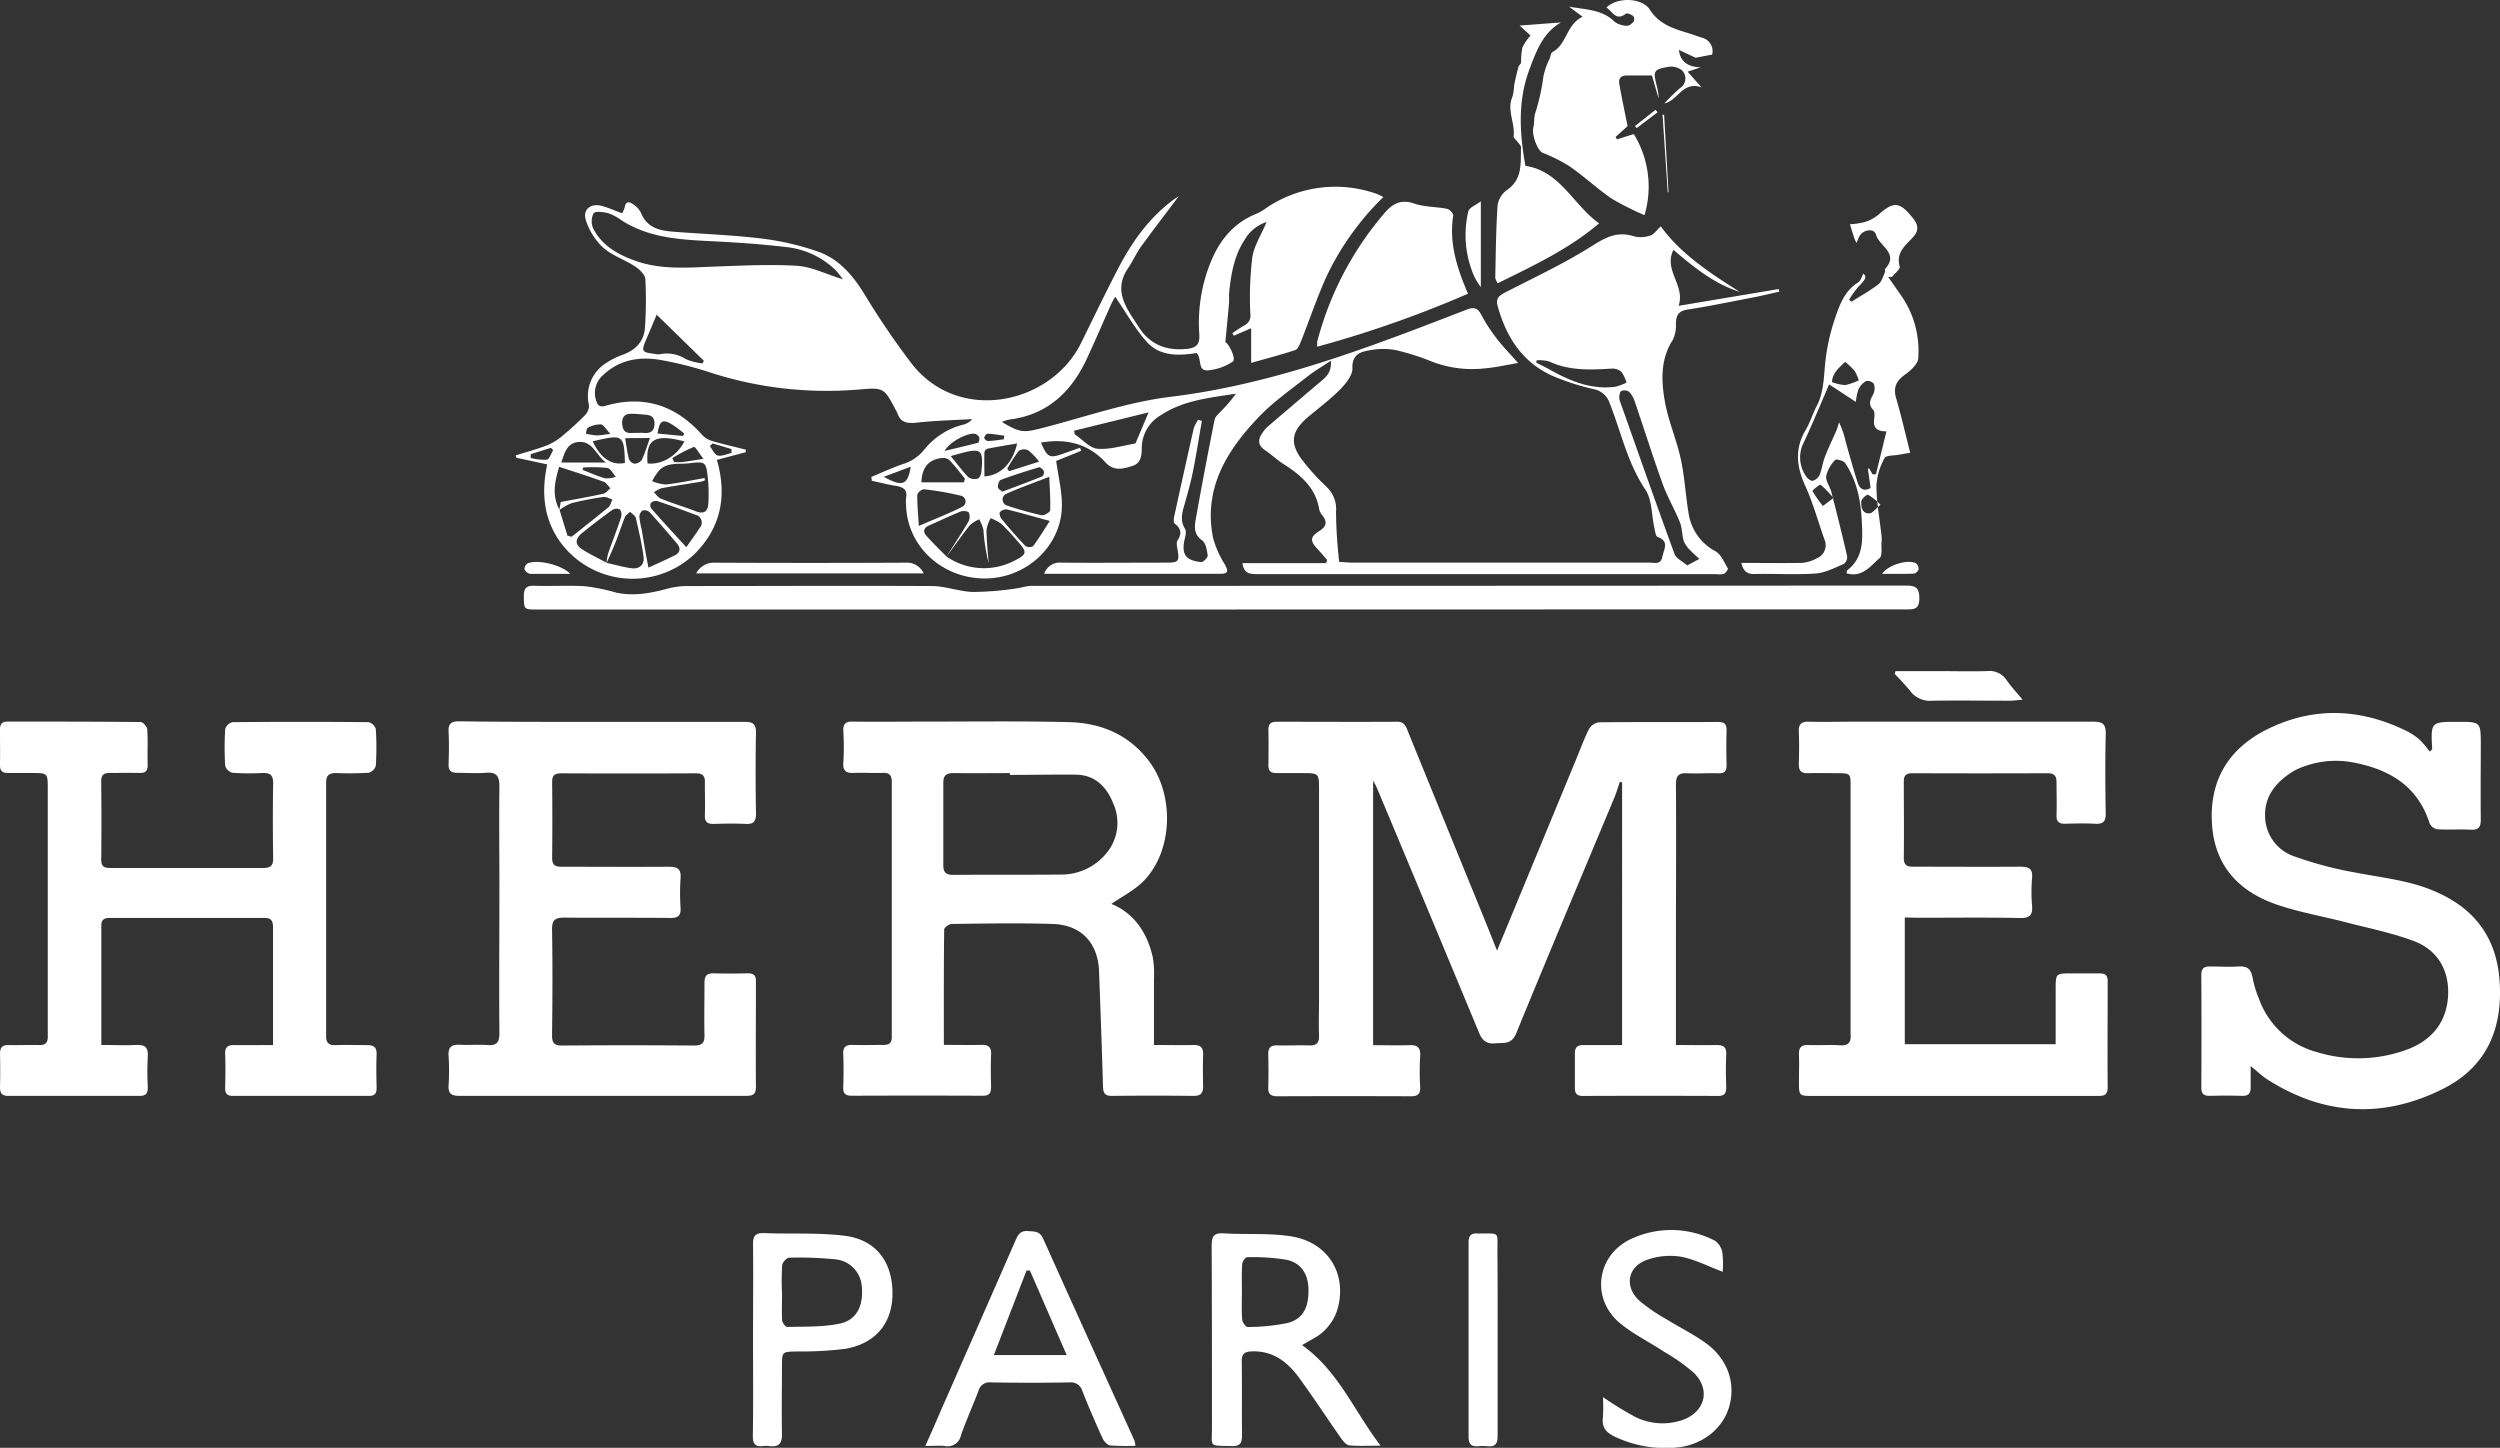 <?xml version="1.0" encoding="UTF-8"?>
<svg xmlns="http://www.w3.org/2000/svg" viewBox="0 0 524.32 303.64">
  <rect x="0" y="0" width="524.32" height="303.64" fill="#333333" stroke="none"/>
  <defs>
    <style>.cls-1{fill:#fff;}</style>
  </defs>
  <g id="Layer_2" data-name="Layer 2">
    <g id="Layer_1-2" data-name="Layer 1">
      <path class="cls-1" d="M114.77,97.4,108.28,96l-.11-.5c2.22-.7,4.49-1.29,6.65-2.13a11.89,11.89,0,0,0,3.18-2,61.18,61.18,0,0,0,4.68-4.28,2.87,2.87,0,0,0,.85-2.08,8.17,8.17,0,0,1,3.62-8.89,15.5,15.5,0,0,1,3.33-1.67c2.82-1,4.63-2.84,4.8-5.89a85.89,85.89,0,0,0,.07-10c-.06-.95-1.21-2.06-2.14-2.67-2.19-1.44-4.85-2.28-6.76-4a13.47,13.47,0,0,1-3.59-5.76c-.71-2.22,1.08-3.58,3.39-2.94,1.4.38,2.73,1,4.22,1.54a5.35,5.35,0,0,0,.53-1.17c.21-1.4,1-1.32,1.84-.68a4.66,4.66,0,0,1,1.6,1.77c1.23,3.11,3.87,3.72,6.71,3.94,6.2.49,12.43.69,18.59,1.44a56.18,56.18,0,0,1,11.88,2.76c4.58,1.63,7.51,5.29,10,9.43A164.57,164.57,0,0,0,191,76c9.86,13.07,29.36,8.83,35.7-4,2.56-5.19,5.06-10.4,7.72-15.53,2.92-5.63,6.52-10.77,11.72-14.6.31-.23.66-.44,1.09-.72-2.72,3.62-5.39,7.07-7.94,10.6-1,1.41-1.73,3.06-2.71,4.51-3.3,4.87-.1,8.64,2.26,12.35s5.9,5.05,10.25,4.54c1.88-.22,2.56-1,2.44-3a33.83,33.83,0,0,1,2.67-15.85c1.9-4.31,4.79-7.66,9.28-9.46a11.74,11.74,0,0,0,2.08-1.21,25.84,25.84,0,0,1,23.08-3,12.21,12.21,0,0,1,1.49.69,57.85,57.85,0,0,0-11.72,16.24c-2.12,4.55-3.69,9.36-5.55,14-.27.68-.65,1.67-1.2,1.85-3,1-6.12,1.81-9.26,2.7V68.84l-3.62,1.57-.33-.54c.83-.54,1.64-1.12,2.51-1.61a2.26,2.26,0,0,0,1.27-2.43A70.23,70.23,0,0,1,262.64,54c.37-2.49,1.92-4.81,3-7.44a8.23,8.23,0,0,0-4.53,3.62c-2.23,3.32-2.9,7.13-3.3,11-.08.8,0,1.61-.05,2.41-.23,2.66-.5,5.31-.77,8.16.72.34,2.35,3.47,1.54,4.1a11,11,0,0,1-4.84,1.78c-2.72.46-1.48-2.26-2.72-3.59-3.54.55-7.64.81-10.47-2.35-2.52-2.82-4.39-6.23-6.61-9.46a16.55,16.55,0,0,0-.84,1.55c-1.64,3.67-3.22,7.37-4.9,11C224.9,82,219.83,87,211.64,88a8.23,8.23,0,0,0-1.51.49c3.77,2.3,4.53,2.29,8.46,1.28,9-2.32,17.87-5.45,27-6.56,21.73-2.65,41.79-10.46,61.93-18.24,1.51-.58,2.32-.51,3.12,1A34.56,34.56,0,0,0,314,71.13c1.24,1.61,2.69,3.07,4.39,5-2.49.42-4.72.93-7,1.13a23.64,23.64,0,0,1-11-1.39,49.59,49.59,0,0,0-7.7-2.45,14.55,14.55,0,0,0-5.18,0c-2.09.34-4,.81-3.87,3.9,0,1.49-1.49,3.26-2.72,4.5-2.17,2.17-4.69,4-7,6-3,2.72-3.39,5.08-1,8.41a48,48,0,0,0,5.28,5.86,6.4,6.4,0,0,1,2,5.25,99.92,99.92,0,0,0,.67,10.52c.79,0,1.64.13,2.49.13q31.2,0,62.42,0c1.06,0,2.54.54,2.86-1.19.27-1.5,1.57-3.28-1-4.19-.4-.15-.52-1.23-.67-1.91-.61-2.68-.46-5.85-1.88-8-3.76-5.59-5.07-12-7.48-18.1a4.37,4.37,0,0,0-3.46-3A52.25,52.25,0,0,1,326,79c-6.59-2.79-10.07-8.18-11.91-14.85-.43-1.56.32-2.16,1.59-2.82,6.18-3.17,12.51-6.13,18.36-9.84,2.89-1.83,5.28-3,8.64-1.93a6,6,0,0,0,3.43-.16c.73-.21,1.28-1.07,2.21-1.92,4.09,5.68,10.25,9.78,16.56,13.73-5.31-1.65-9.55-5.09-13.92-8.81-2.13,4.35,2.55,7.42,1.09,11.74l21-3.52.11.55c-1.69.38-3.38.8-5.08,1.13-4.73.91-9.45,1.9-14.21,2.64-1.94.3-2.34,1.28-2.39,3a6.75,6.75,0,0,1-.65,3.35c-2.58,4-2.43,8.45-1.69,12.75.71,4.14,2.46,8.08,3.36,12.2.81,3.69,1,7.5,1.62,11.24a10.82,10.82,0,0,0,5.67,8.14c1.18.67,1.82,2.32,2.59,3.59.1.18-.44.94-.83,1.14a3.82,3.82,0,0,1-1.52.06q-48.13,0-96.27,0c-1.5,0-2.85,0-3.19-2.3h17.52l.27-.65c-.69-.78-1.35-1.58-2.07-2.35-1.58-1.69-1.53-2.54.44-3.76,1.43-.9,1.7-1.89.63-3.24a3.18,3.18,0,0,1-.7-1.35c-.76-4.55-3.9-7.16-7.51-9.46-1.35-.86-2.53-2-3.86-2.9-1.6-1.09-1.46-2.33-.46-3.7a6.61,6.61,0,0,1,1-1.18q5.38-4.62,10.79-9.2c1.26-1.07,2.71-2,2.5-4.67-1.92,1.29-3.57,2.24-5.05,3.41-3.42,2.72-7.08,5.25-10.07,8.4-6.68,7-11.66,14.95-9.59,25.33a20.28,20.28,0,0,0,2.45,5.55c.71,1.31.91,2-.94,2H219a3.43,3.43,0,0,1,3.58-2.34c7.32.07,14.65,0,22,0,2.62,0,2.8-.25,2.38-2.76-.11-.63-.31-1.47,0-1.91,1-1.48.7-2.5-.62-3.55-.27-.21-.16-1.06-.05-1.58q2-9.19,4.07-18.37a8.32,8.32,0,0,1,.91-1.78l.8.23c-.61,3.47-1.16,7-1.84,10.42-.42,2.14-1,4.26-1.6,6.37-.54,2-1.34,3.82-.08,5.88.36.6,0,1.7-.19,2.56-.55,3.11.65,4.06,3.61,4.38.41,0,1.37-1,1.32-1.38-.15-1.12-.4-2.63-1.17-3.18-1.88-1.32-1.58-3-1.29-4.68,1.22-6.9,2.54-13.78,3.91-20.64.12-.62.77-1.16,1.24-1.67a30.35,30.35,0,0,0,3.23-3.77c-5.5.85-11,1.38-15.69,4.47a8,8,0,0,0-4.06,7.09c0,1.58-.31,3.09-1.93,3.58-1.91.59-3.89,1.22-5.67-.72-3.66-4-8.3-5.06-13.54-4.17,1.36,3.17,1.8,3.37,4.84,2.26,1.11-.4,2.23-.78,3.35-1.17l.25.64-5.25,2.12c.44,3.25,1.2,6.25,1.2,9.25,0,8.51-7.39,15.4-16.17,15.4-9,0-16.29-6.79-16.51-15.37a7.2,7.2,0,0,1,0-1.54c.33-1.78-.67-2.27-2.17-2.51-1.68-.27-3.33-.7-5-1.07l-.11-.81c2.18-.9,4.33-1.9,6.55-2.67a9.14,9.14,0,0,0,4.59-3.11A15.2,15.2,0,0,1,202,89.06a3.33,3.33,0,0,0,1.89-1.16c-3.85.22-7.71.31-11.53.73-2,.22-3.47.07-4.16-2a4.56,4.56,0,0,0-.3-.58c-2.53-4.81-2.53-4.8-8-4.34A79.43,79.43,0,0,1,148.57,78a75.43,75.43,0,0,0-9.9-2.48c-4.42-.79-8.64-.15-12.09,3.06A5,5,0,0,0,125,83.93c.34,1.16.82,1.51,2,1.17,8.1-2.32,14.82-.07,20.33,6.19a4.77,4.77,0,0,0,2.2,1.25c2.27.66,4.59,1.18,6.88,1.76v.54l-6.06,1.61c2.18,7.54.87,14.28-4.76,19.81a18.82,18.82,0,0,1-28.12-2.62C114,108.77,113.5,103.28,114.77,97.4Zm2.58,9.52,1.65,5.4.87.26c2.59-2.07,5.21-4.1,7.76-6.22.42-.35.54-1.06.81-1.6-.64-.19-1.3-.62-1.89-.53a65.57,65.57,0,0,0-6.65,1.29,11.51,11.51,0,0,0-2.59,1.45l.29-1.69c3.1-.58,6-1.09,8.93-1.73.55-.12,1-.75,1.49-1.15-.47-.47-.84-1.16-1.4-1.36-3-1.1-6.13-2.07-9.35-3.13C116.31,101.11,115.74,104,117.35,106.92Zm9.93,11.14c1.7.38,3.38.87,5.1,1.11s2.8-.72,2.59-2.39c-.36-2.74-1-5.45-1.62-8.14-.11-.5-.79-.87-1.21-1.31-.37.39-.9.71-1.09,1.17-.71,1.75-1.27,3.57-2,5.33-.56,1.46-1.23,2.87-1.85,4.3a11.42,11.42,0,0,1,.33-2c.88-2.54,1.87-5,2.71-7.6a1.93,1.93,0,0,0-.22-1.68,1.73,1.73,0,0,0-1.64.12c-2.13,1.53-4.2,3.14-6.25,4.78-1.27,1-1.79,2.29-.16,3.37S125.51,117.09,127.28,118.06Zm71.2-1.3c1.55-2.45,3.16-4.87,4.63-7.37a2.22,2.22,0,0,0,.08-1.88c-.17-.31-1.21-.43-1.7-.23-2.23.89-4.39,1.94-6.59,2.9-1.18.5-1.4,1.31-.6,2.2,1.34,1.5,2.8,2.9,4.21,4.34a13.82,13.82,0,0,0,14.53.72c2.26-1.16,2.34-1.67.7-3.55-1.2-1.37-2.39-2.76-3.71-4a9.37,9.37,0,0,0-2.26-1.2,7.29,7.29,0,0,0-.87,2.42c0,2.34.27,4.68.44,7a41.29,41.29,0,0,1-1.09-7,9.12,9.12,0,0,0-.88-2.2,7.38,7.38,0,0,0-2,1.28C201.7,112.32,200.1,114.57,198.48,116.76ZM176.76,58.58a18.73,18.73,0,0,0-1.49-1.9,17.51,17.51,0,0,0-9.7-4.78c-5.85-.73-11.76-1.09-17.65-1.38-6.26-.32-12.4-.88-17.82-4.48a9.24,9.24,0,0,0-2.73-1.38c-1-.22-2.6-.39-2.88.08a3.72,3.72,0,0,0-.1,3.13c1.86,3.7,5.29,5.56,9,6.87,5.52,1.94,11.24,1.35,16.94,1.15s11.38-.49,17-.13C170.32,56,173.18,57.46,176.76,58.58Zm177.09,60,2.56-1.36c-.59-.55-1.22-1.06-1.76-1.66a6.08,6.08,0,0,1-1.49-2c-.42-1.3-.33-2.78-.83-4-1.09-2.72-2.6-5.27-3.6-8-2.08-5.77-3.92-11.62-5.9-17.42a5.22,5.22,0,0,0-1.2-2,1.77,1.77,0,0,0-1.57-.15c-.29.1-.43.81-.46,1.26a3.22,3.22,0,0,0,.29,1.27c3.74,10.58,7.46,21.17,11.32,31.71C351.56,117.13,352.9,117.75,353.85,118.59ZM147.76,100.26l.11.46a5.89,5.89,0,0,1-.92.32c-2.73.45-5.47.85-8.19,1.35a5.91,5.91,0,0,0-1.62.86c.48.45.88,1.1,1.44,1.32,2.45,1,5,1.74,7.41,2.68,1.63.63,2.45,0,2.56-1.56a31.63,31.63,0,0,0-.08-5.24c-.37-3.57-.45-3.72-3.91-3.29-2.16.27-4.64-.32-6.39,1.58a14.37,14.37,0,0,0-1.4,2.17,8.65,8.65,0,0,0,2.89.7C142.38,101.3,145.06,100.73,147.76,100.26Zm77.49-9.92.16.77c1.56,1,3.06,2.81,4.7,3,2.59.23,5.28-.64,7.92-1.08.14,0,.24-.35.33-.54.75-1.77,1.49-3.54,2.53-6ZM136,119.05c1.78-.82,3.68-1.66,5.54-2.58,1.2-.59,1.22-1.56.42-2.5-1.88-2.22-3.78-4.43-5.75-6.58a1.61,1.61,0,0,0-1.48-.31,1.7,1.7,0,0,0-.63,1.38,20.89,20.89,0,0,0,.52,2.78C135,113.72,135.45,116.21,136,119.05ZM137.72,66c-.72,1.71-1.47,3.51-2.24,5.31-1,2.31-.84,2.59,1.6,2.87a4.47,4.47,0,0,0,1.3.12,7.26,7.26,0,0,1,5.43,1,12,12,0,0,0,3.57.92l.23-.56ZM220.06,100c-3.48,1.35-6.33,2.36-9.08,3.59a1.33,1.33,0,0,0,.32,2.47,71.33,71.33,0,0,0,7.14,2c.53.11,1.78-.64,1.8-1C220.35,104.92,220.17,102.79,220.06,100Zm-27.36,10.3c3.46-1.51,6.36-2.61,9.09-4a1.24,1.24,0,0,0-.35-2.35,60,60,0,0,0-7.69-1.34,1.85,1.85,0,0,0-1.37,1.15C192.35,105.72,192.55,107.7,192.7,110.33ZM322.28,75.57l-.08.49c1,.53,2.06,1,3.06,1.59,4.21,2.34,8.58,4.11,13.53,3.46a10.72,10.72,0,0,0,2.34-.87A7.66,7.66,0,0,0,340.07,78a2.87,2.87,0,0,0-2.06-.69c-4.46.27-8.88.48-13.11-1.5A7.73,7.73,0,0,0,322.28,75.57ZM143.94,114.76c1.19-1.69,2-2.8,2.77-4a1.67,1.67,0,0,0-.87-2.8c-2.66-1-5.35-2-8.05-2.89a1.57,1.57,0,0,0-1.29.42,1.17,1.17,0,0,0,.09,1.15C138.91,109.3,141.28,111.86,143.94,114.76Zm76.23-5.5c-3.43-.94-6.21-1.74-9-2.42a1.76,1.76,0,0,0-1.45.56c-.19.22,0,1,.26,1.33,1.63,2,3.3,3.91,5.06,5.76a1.68,1.68,0,0,0,1.62.08C217.82,113,218.85,111.29,220.17,109.26Zm-18-8.1.2-.79c-1.06-1.29-2.07-2.61-3.2-3.83a2.1,2.1,0,0,0-1.52-.49c-2.85.27-4.29,1.93-4.41,5.11ZM213.32,93c-2.18.38-4.22.71-6.24,1.11a1,1,0,0,0-.62.74c-.06,1.68,0,3.37,0,5.07C209.87,99.7,212.4,97.12,213.32,93Zm-69.77-.42c-6.23-1.64-8.14-.47-7.74,4.61C138.71,97.54,142,95.66,143.55,92.53ZM127.07,97c-2.22-1.68-2.87-4.85-6.16-4.24-2,.38-2.49,2.15-3.19,4.24Zm-2.77-4.47c1.6,3.54,4,5.15,6.76,4.56C130.91,91,130.58,91.12,124.3,92.55Zm75.09,3.12c1.41,1.71,2.47,3.17,3.72,4.45a2.43,2.43,0,0,0,1.94.28c.34-.08.71-.83.76-1.31.5-4.84.05-5.2-4.69-3.9Zm-65.57-4.86a11.36,11.36,0,0,1,1.18,0c1.41.14,2.24-.35,2.27-1.9s-.88-1.86-2.09-1.94c-1-.07-1.9-.18-2.84-.17-1.54,0-2,1-1.82,2.36C130.79,91.47,132.6,90.63,133.82,90.81Zm76.43,12.32c2.87-1.09,5.61-2.1,8.32-3.19a1.14,1.14,0,0,0,.37-1.07c-.18-.38-.78-.93-1-.85-2.72.8-5.42,1.67-8.07,2.65-.35.13-.62,1-.58,1.48S209.89,102.8,210.25,103.13ZM131.11,91.9c.28,1.66.44,3,.79,4.35a1.65,1.65,0,0,0,1.13,1,2,2,0,0,0,1.56-.77c.67-1.4,1.11-2.92,1.73-4.62Zm80.14,6.4.38.52,6.29-2a12.89,12.89,0,0,0-2.27-2.38,2.08,2.08,0,0,0-2,.13A31.11,31.11,0,0,0,211.25,98.3ZM198.1,94.57c2.62-.63,4.81-1.12,7-1.71.2,0,.38-.77.28-1.09a1.33,1.33,0,0,0-.85-.77C203.06,90.66,199.26,92.57,198.1,94.57ZM141,96.09l.39.82a14.08,14.08,0,0,0,1.72,0c1.28-.16,2.56-.39,4.42-.68-.84-1.07-1.72-2.61-2-2.5A30.86,30.86,0,0,0,141,96.09Zm2.21-4.65.31-.52c-.83-.62-1.63-1.32-2.52-1.86-2-1.25-2.69-.88-3.09,1.86Zm-20.9,6.61-.12.5c1.57.61,3.11,1.32,4.73,1.77a6,6,0,0,0,2.23-.32c-.58-.65-1.09-1.75-1.77-1.86A30.57,30.57,0,0,0,122.27,98.05ZM191,97.88,185.36,100C189.26,102.17,190.39,101.75,191,97.88ZM128,91c-.91-1-1.39-1.93-2-2a5.57,5.57,0,0,0-2.71.71c-.27.13-.29.81-.43,1.24a14.23,14.23,0,0,0,2.12.36C125.81,91.34,126.6,91.17,128,91Zm-16.7,4.25,0,.79a10.76,10.76,0,0,0,3.38.37c.56-.11.9-1.33,1.34-2l-.47-.49ZM149.44,93l-.56.59c.54.68,1,1.78,1.64,1.94.87.21,1.92-.32,2.89-.53l0-.82Zm61.1-.91.08-.72c-1.16-.15-2.33-.35-3.5-.41-.24,0-.67.53-.69.83s.5.72.76.7C208.31,92.47,209.42,92.27,210.54,92.12Z"></path>
      <path class="cls-1" d="M351.45,219.17c3,0,5.79.06,8.54,0,1.51,0,2.12.46,2.05,2-.11,2.27-.08,4.54,0,6.81,0,1.25-.3,1.88-1.71,1.87q-14.18-.06-28.35,0c-1.23,0-1.7-.48-1.68-1.69,0-2.42,0-4.83,0-7.25,0-1.39.66-1.76,1.9-1.73,2.62,0,5.24,0,8,0V164.08l-.48-.09c-.38,1.11-.71,2.26-1.16,3.34-6.87,16.46-13.82,32.89-20.57,49.4-1,2.42-2.63,1.91-4.38,2.09s-2.72-.54-3.41-2.22Q299.47,190.76,288.67,165c-.11-.26-.27-.51-.69-1.28v55.48c2.43,0,5,.09,7.48,0,1.8-.09,2.52.47,2.39,2.35a52.07,52.07,0,0,0,0,6.37c.09,1.59-.56,2-2,2q-13.95-.06-27.91,0c-1.4,0-2-.44-1.95-1.89.07-2.34.06-4.68,0-7,0-1.36.58-1.81,1.86-1.78,2.2.06,4.4-.07,6.59,0,1.62.09,2.26-.46,2.2-2.11-.09-2.49,0-5,0-7.47V165.68c0-3.54,0-3.54-3.64-3.54-1.76,0-3.52,0-5.28,0-1.22,0-1.72-.46-1.7-1.67q.06-3.73,0-7.47c0-1.26.59-1.63,1.76-1.63,8.43,0,16.85.05,25.28,0,1.48,0,1.79.94,2.21,2q8.1,19.91,16.22,39.8c.84,2.06,1.65,4.14,2.48,6.21,5.59-13.51,11.11-26.87,16.63-40.23.87-2.09,1.64-4.24,2.66-6.25a2.9,2.9,0,0,1,2.05-1.41c8.35-.1,16.71,0,25.06-.08,1.37,0,1.77.55,1.74,1.84-.07,2.41-.06,4.83,0,7.25,0,1.22-.43,1.71-1.67,1.68-2.19-.06-4.4.09-6.59,0-1.83-.11-2.37.55-2.36,2.37.08,10.91,0,21.82,0,32.73v22Z"></path>
      <path class="cls-1" d="M57.26,219.18v-9.81c0-4.91,0-9.82,0-14.73,0-1.26-.17-2.12-1.73-2.12q-16.26,0-32.53,0c-1.13,0-1.76.35-1.75,1.64,0,8.2,0,16.39,0,25,2.51,0,4.89.11,7.26,0,1.94-.11,2.63.55,2.48,2.5A58.66,58.66,0,0,0,31,228c0,1.29-.37,1.85-1.74,1.84q-13.74,0-27.48,0C.43,229.85,0,229.32,0,228c.06-2.34.06-4.69,0-7,0-1.32.5-1.85,1.81-1.82,2.12.05,4.25-.06,6.37,0,1.35.05,1.87-.52,1.84-1.79,0-.51,0-1,0-1.53q0-25.15,0-50.32c0-3.41,0-3.41-3.34-3.42-1.62,0-3.23,0-4.84,0-1.28.05-1.88-.38-1.85-1.75.07-2.42,0-4.83,0-7.25,0-1.13.29-1.78,1.59-1.78,9.31,0,18.61,0,27.92.09.49,0,1.35,1,1.39,1.57.15,2.48,0,5,.08,7.47,0,1.26-.5,1.67-1.7,1.64-2.05-.05-4.1,0-6.15,0-1.23,0-1.9.29-1.89,1.71.05,5.49.07,11,0,16.48,0,1.84,1.13,1.74,2.33,1.74H45.34c3.29,0,6.59,0,9.89,0,1.46,0,2.08-.47,2.06-2-.08-5.27-.09-10.55,0-15.82,0-1.69-.65-2.16-2.21-2.1a51.9,51.9,0,0,1-6.36-.05,2.16,2.16,0,0,1-1.49-1.47,61.66,61.66,0,0,1,0-7.69,2.14,2.14,0,0,1,1.51-1.45q14.28-.14,28.57,0a2.14,2.14,0,0,1,1.51,1.46,61.5,61.5,0,0,1,0,7.68,2.16,2.16,0,0,1-1.5,1.47,67,67,0,0,1-6.8.06c-1.47,0-2.13.46-2.12,2q0,26.58,0,53.17c0,1.43.55,1.94,2,1.89,2.2-.08,4.4,0,6.59,0,1.36,0,2,.37,2,1.88-.1,2.34-.06,4.69,0,7,0,1.15-.27,1.77-1.58,1.77q-14.28,0-28.57,0c-1.28,0-1.65-.55-1.62-1.73.06-2.35.09-4.69,0-7-.06-1.47.53-2,1.93-1.92C51.68,219.22,54.3,219.18,57.26,219.18Z"></path>
      <path class="cls-1" d="M233.08,189.58c4.61,1.84,7.48,5.86,8.68,11.13a21.13,21.13,0,0,1,.26,4.58c0,4.52,0,9.05,0,13.88,3.14,0,5.68.05,8.22,0,1.5-.05,2.14.5,2.09,2-.07,2.19-.06,4.39,0,6.59,0,1.47-.46,2.09-2,2.08q-8.56-.1-17.14,0c-1.49,0-1.82-.6-1.86-2-.23-8-.53-16.1-.83-24.14-.23-6-3.76-9.74-9.76-9.92-7-.22-14.07-.09-21.1,0-.57,0-1.62.74-1.62,1.15-.1,8-.07,15.93-.07,24.21,2.77,0,5.31.06,7.85,0,1.51-.05,2.12.48,2.06,2-.09,2.27-.06,4.54,0,6.81,0,1.26-.36,1.86-1.75,1.86q-13.74-.06-27.47,0c-1.32,0-1.84-.45-1.79-1.79.08-2.34.09-4.69,0-7-.06-1.5.6-1.91,2-1.87,2.12.07,4.25,0,6.37,0,1.29,0,1.81-.37,1.81-1.74q0-26.68,0-53.39c0-1.42-.51-2-1.92-1.92-2,.06-4-.07-5.93,0-1.64.09-2.44-.32-2.31-2.18a53.5,53.5,0,0,0,0-6.58c-.07-1.54.48-2.05,2-2,5.2.07,10.41,0,15.61,0,9.89,0,19.78-.13,29.67.11,6.8.16,12.72,2.65,16.92,8.31,5.25,7.09,4.89,18.55-1.05,24.84C238,186.72,235.26,188.06,233.08,189.58Zm-21.27-27.06v-.38c-4,0-7.92.05-11.87,0-1.52,0-2.1.55-2.1,2q0,8.67,0,17.35c0,1.48.56,2,2.09,2,7.47-.07,14.95,0,22.42-.07A12.2,12.2,0,0,0,232,179a9.9,9.9,0,0,0,1.46-10.53c-1.36-3.42-3.71-5.86-7.64-6C221.16,162.42,216.48,162.52,211.81,162.52Z"></path>
      <path class="cls-1" d="M399.49,192.42V219h31.64V207.54c0-3.39,0-3.39,3.32-3.39,2,0,3.95,0,5.93,0,1.24,0,1.66.46,1.66,1.69,0,7.39-.06,14.79,0,22.18,0,1.76-.88,1.84-2.2,1.83-7.32,0-14.65,0-22,0H380.29c-3,0-3,0-3-3.05,0-1.83.08-3.67,0-5.49s.62-2.2,2.2-2.13c2.12.08,4.26-.09,6.37.05,1.8.13,2.4-.63,2.26-2.28,0-.21,0-.44,0-.66q0-25.59,0-51.19c0-2.93,0-2.93-2.93-2.94-2,0-4-.06-5.93,0-1.41.06-2-.42-2-1.88.07-2.27.1-4.54,0-6.81-.08-1.67.61-2.16,2.19-2.11,2.93.09,5.86,0,8.8,0,16.92,0,33.84,0,50.77,0,2,0,2.66.52,2.61,2.57-.13,5.57-.1,11.13,0,16.7,0,1.63-.52,2.22-2.14,2.14-2.12-.11-4.25-.08-6.38,0-1.31,0-1.84-.44-1.8-1.79.08-2.27,0-4.54,0-6.81,0-1.35-.34-2-1.84-2q-14.18.06-28.35,0c-1.26,0-1.86.37-1.84,1.76,0,5.34.07,10.69,0,16,0,1.74.87,1.85,2.19,1.84,7.4,0,14.8.05,22.2,0,1.87,0,2.69.4,2.51,2.42a34,34,0,0,0,0,5.71c.15,2-.42,2.67-2.53,2.63-7.18-.14-14.36-.05-21.54-.05Z"></path>
      <path class="cls-1" d="M126.26,151.39c10,0,19.92,0,29.88,0,1.78,0,2.44.45,2.41,2.33-.11,5.64-.09,11.28,0,16.91,0,1.61-.46,2.25-2.12,2.17-2.26-.11-4.54-.07-6.81,0-1.31,0-1.84-.46-1.79-1.8.07-2.27,0-4.54,0-6.81.05-1.34-.3-2-1.81-2q-14.17.06-28.35,0c-1.25,0-1.88.38-1.87,1.76.05,5.34.06,10.69,0,16,0,1.74.93,1.84,2.24,1.83,7.4,0,14.79.05,22.19,0,1.9,0,2.66.47,2.5,2.45a46.74,46.74,0,0,0,0,6.15c.09,1.62-.46,2.16-2.12,2.14-7.39-.08-14.79,0-22.19-.07-1.93,0-2.67.4-2.64,2.51.13,7.39.09,14.79,0,22.19,0,1.61.47,2.14,2.12,2.13q13.85-.11,27.69,0c1.64,0,2.19-.55,2.16-2.15-.08-3.66,0-7.32,0-11,0-1.38.39-2,1.87-2,2.41.08,4.83.06,7.25,0,1.23,0,1.68.46,1.67,1.68,0,7.39-.06,14.79,0,22.18,0,1.74-.87,1.84-2.2,1.84q-17,0-34.06,0c-8.64,0-17.29,0-25.93,0-1.71,0-2.38-.48-2.27-2.24a46.59,46.59,0,0,0,0-6.14c-.14-1.91.68-2.43,2.43-2.33s3.82-.09,5.71.06,2.53-.51,2.52-2.46c-.09-10.25,0-20.5,0-30.75,0-7-.09-14.06,0-21.08,0-2.28-.73-3-2.91-2.81-2,.16-4,0-5.93,0-1.32,0-1.85-.44-1.82-1.78.07-2.27.12-4.54,0-6.8-.11-1.8.62-2.23,2.29-2.22C106.33,151.42,116.3,151.39,126.26,151.39Z"></path>
      <path class="cls-1" d="M510.1,157.16c-.31-5.77-.31-5.77,5.38-5.77,4.81,0,4.81,0,4.81,4.9,0,5.2-.06,10.4,0,15.6,0,1.64-.5,2.2-2.14,2.12-2.33-.12-4.69.05-7-.09a2.21,2.21,0,0,1-1.59-1.24c-2.48-7.78-8.35-11.28-15.86-12.74a19.48,19.48,0,0,0-10.58.84,12.38,12.38,0,0,0-2.19,1c-3.49,2.16-6,5.1-5.88,9.38a9,9,0,0,0,6.29,8.5A78.2,78.2,0,0,0,494,183c5.66,1.1,11.41,1.64,16.79,4,8.25,3.56,12.8,9.7,13.44,18.66.71,9.94-2.6,18-11.76,22.65-12.62,6.37-25.09,5.68-37.07-2-1-.66-1.91-1.54-3.37-2.73,0,1.8,0,3.13,0,4.45s-.47,1.84-1.81,1.8q-3.41-.1-6.81,0c-1.38,0-1.74-.56-1.73-1.84q.06-11.76,0-23.51c0-1.36.54-1.81,1.82-1.78,2,0,4,.12,5.93,0s2.65.53,3,2.32a21.76,21.76,0,0,0,1.32,4.39,17.77,17.77,0,0,0,12.08,11.22,29.58,29.58,0,0,0,19.37-.65c5.19-2.06,8.12-6.05,8.25-11.62.12-5.16-2.44-9.22-7.21-11s-9.65-2.72-14.51-4c-4.59-1.18-9.28-2-13.77-3.49-7.94-2.6-13.25-7.79-14-16.49-.8-9.4,3.24-16.43,11.87-20.59,9.59-4.62,19.23-4.18,28.73.44a13,13,0,0,1,2.93,1.93,19.76,19.76,0,0,1,2.07,2.47Z"></path>
      <path class="cls-1" d="M256.22,127.83H112.71c-2.86,0-2.78,0-2.85-2.72,0-1.71.49-2.33,2.26-2.26,3.51.13,7-.12,10.54.1a39.66,39.66,0,0,1,6.4,1.29c3.61.85,7.1.22,10.6-.69a16.68,16.68,0,0,1,4.07-.64c17.22,0,34.43-.09,51.65,0,2.87,0,5.72,1.13,8.6,1.24a63,63,0,0,0,8.64-.66c1.29-.13,2.56-.62,3.85-.62q91.64,0,183.29-.06c2,0,2.75.44,2.78,2.63,0,2.35-1.07,2.37-2.8,2.37Q328,127.81,256.22,127.83Z"></path>
      <path class="cls-1" d="M331.91,3.51,329.08,1.4c3.47.63,7,.57,9.56,3.18a4.46,4.46,0,0,0,2.64.82c.43,0,1-.45,1.34-.86a1.18,1.18,0,0,0-.07-1.17c-.43-.32-1.3-.7-1.55-.5-2.14,1.66-2.81-.54-4.1-1.27C339.07-.62,344.34-.56,346,2c1.85,2.9,4.57,3.89,7.54,4.78,1.12.33,2.21.73,3.32,1.1a2.9,2.9,0,0,1,2.22,3.57l-3.47.66-3.5-1.65c.3,2.54,2,3.62,4.58,3.65l-2.75.92,2.91,3.29c-4-1.37-4.89,2.76-7.78,3.37a40.74,40.74,0,0,1,3.25-3.19,2.39,2.39,0,0,0,.4-3.78,3.72,3.72,0,0,0-3-.67c-2.95.55-3,.87-2.29,3.83a11.94,11.94,0,0,1,.44,2.81l-1.41-4.86c-1.91,0-3.51,0-5.1,0-1.36-.05-2,.6-1.73,1.85.5,2.85,1.1,5.68,1.72,8.77l-2.51,2.27.27.51,3.54-1.11a21,21,0,0,1,2.25,17A59,59,0,0,1,338,41.65c-3-2.06-5.7-4.6-8.7-6.69a32.83,32.83,0,0,0-5.77-2.91c-1.07-.46-2.34-3.79-1.94-5.33.23-.92.09-1.95.35-2.86A43.28,43.28,0,0,0,323.7,16a15.6,15.6,0,0,1,1.31-3.7c.18-.47.24-1.21.57-1.38C328.65,9.33,328.42,5.2,331.91,3.51Z"></path>
      <path class="cls-1" d="M387.26,120.23c.08-.35.07-.55.16-.62,3.38-2.6,3.24-6.26,3.07-10-.19-4.45-1-8.72-3.51-12.49-.32-.51-1.89-.9-2.09-.66A7.19,7.19,0,0,0,383,99.84c-.14,1,.78,2.16,1.07,3.28,1.16,4.5,2.29,9,3.33,13.53a1.87,1.87,0,0,1-.7,1.63c-1.92.8-3.88,1.85-5.89,2-4.3.3-8.63,0-12.95.11-1.53,0-2.24-.67-2.66-2.33,4.33,0,8.48.06,12.62,0a7.58,7.58,0,0,0,3.26-1,2.93,2.93,0,0,0,1.58-3.86c-1.34-3.77-2.4-7.68-4.05-11.3-1.83-4-2.25-7.75.06-11.67.93-1.56,1.45-3.35,2.31-5,1.34-2.53,1.48-5.23,1.72-8a42.51,42.51,0,0,1,2-10c1-3,2-6.11,5-8,.55-.35.75-1.24,1.1-1.85.75.69.51,1.18-1,2.71a20,20,0,0,0-2,2.78l.52.39c1.89-1.19,3.86-2.27,5.61-3.62.72-.55,1-1.69,1.41-2.57.09-.18-.1-.53,0-.64,3.05-3.3-1.24-4.82-1.88-7.19-.39-1.49-2.83-1.1-3.55.43-.18.38-.33.77-.55,1.29-.2-.42-.34-.67-.43-.93-.33-1-.64-2-.95-3a16.54,16.54,0,0,0,3-.43,8.46,8.46,0,0,0,2.93-1.53c3.29-2.91,4.49-2.8,7.28.68,1.2,1.49,1.29,2.68-.11,4.15-1.56,1.63-3.47,3.17-2.66,6,.15.53-1.05,1.44-1.62,2.18l-.8,0c.93,1.32,1.85,2.65,2.79,4a20.24,20.24,0,0,1,3.52,13c0,1.19-1.54,2.59-2.7,3.43-1.85,1.31-2.61,2.67-1.94,5,1.08,3.69,1.94,7.46,2.95,11.45-1,.17-1.68.28-2.36.41-1,.2-2.7.1-3,.68a13.43,13.43,0,0,0-1.72,5.76c0,3.53.69,7.06,1.07,10.59a6.37,6.37,0,0,1,0,1.31c-.09,1.15.22,2.79-.4,3.34C392.32,118.64,390.63,121.23,387.26,120.23Zm-3.64-39.61c-1.9,4.39-3.55,8.44-5.42,12.38a6.8,6.8,0,0,0,.56,6.84c.27.48,1,1.06,1.42,1a2.34,2.34,0,0,0,1.45-1.24c.48-1.17.6-2.48,1.06-3.65.75-2,1.67-3.83,2.49-5.75a14.1,14.1,0,0,0,.51-1.64,18.6,18.6,0,0,1,1.41,4.09c.8,2.87,1.6,5.74,2.51,8.58.41,1.28,1.29,1.92,2.71,1.11-.2-1.37-.39-2.73-.58-4.08l.27,0,.72,1.21.71,0c.71-2.93,1.43-5.86,2.2-9-2.32,0-2.77-1-2.58-2.59.08-.64.16-1.53-.19-1.9-1.12-1.2-.63-2.13,0-3.29A2.91,2.91,0,0,0,393,80.5a1.71,1.71,0,0,0-1.62-.58,3.78,3.78,0,0,0-1.62,1.78,11.49,11.49,0,0,0-.53,2.59ZM387,75.9c-1.41,1.29-2.7,2.41-2.78,4.23a9.19,9.19,0,0,0,2.77.63,12.32,12.32,0,0,0,2.85-1,9.18,9.18,0,0,0-.89-2A17.64,17.64,0,0,0,387,75.9Zm-2.47,28.56a19.7,19.7,0,0,0-2.71-2.79c-.18-.13-1.76,1.2-1.7,1.31a27.43,27.43,0,0,0,2.18,3.13Zm9.86,1.42a11.75,11.75,0,0,0-2.6-2.11c-.27-.12-1.45.92-1.45,1.45,0,1.09.16,2.56,1.79,2.44C392.73,107.61,393.28,106.79,394.39,105.88Z"></path>
      <path class="cls-1" d="M273.08,282.11c7.65,5.43,10.87,13.79,16.47,21.09-2.59,0-4.61.12-6.59-.07-.62-.06-1.27-.88-1.71-1.5-2.94-4.19-5.74-8.49-8.76-12.63-2.41-3.3-5.42-5.71-9.88-5.58-1.58.05-2.21.48-2.18,2.15.08,5.12,0,10.25.06,15.38,0,1.63-.32,2.39-2.17,2.33-4.92-.14-4.13.39-4.14-4,0-12.67,0-25.34-.06-38,0-2,.46-2.74,2.55-2.61,4.67.28,9.42-.09,14,.61,7.62,1.15,11.72,7.51,10,14.7a10.4,10.4,0,0,1-4.64,6.43C275.19,280.9,274.29,281.39,273.08,282.11Zm-12.62-11.3c0,2-.09,3.95.06,5.9,0,.59.78,1.62,1.15,1.6a42,42,0,0,0,8.41-.85c3.22-.84,4.45-3.31,4.34-7.19-.09-3.12-1.58-5.44-4.65-6.07a44.25,44.25,0,0,0-8.24-.53c-.34,0-1,.92-1,1.45C260.39,267,260.46,268.91,260.46,270.81Z"></path>
      <path class="cls-1" d="M238.14,303.22a46.53,46.53,0,0,1-5.31-.07c-.59-.06-1.29-.85-1.58-1.48-1.48-3.25-2.91-6.54-4.22-9.86a2.51,2.51,0,0,0-2.74-1.88c-5.49.1-11,.09-16.47,0a2.37,2.37,0,0,0-2.6,1.75c-1.19,3.14-2.59,6.21-3.69,9.38a2.84,2.84,0,0,1-3.41,2.2c-1.21-.12-2.44,0-4.05,0,1.06-2.41,2-4.46,2.85-6.51Q205,278.38,213.05,260c.52-1.2,1.09-1.92,2.55-1.81s2.45,0,3.18,1.59c6.33,14.13,12.75,28.22,19.14,42.33A6.93,6.93,0,0,1,238.14,303.22ZM216,266.47h-.71c-2.24,5.82-4.49,11.63-6.85,17.73h15.28C221,278,218.53,272.25,216,266.47Z"></path>
      <path class="cls-1" d="M157.93,280.7c0-6.59.07-13.18,0-19.77,0-1.87.61-2.38,2.39-2.31,5.62.22,11.3-.14,16.86.56,6.55.82,10,5.49,10,12.07,0,6.24-3.53,10.58-10,11.65a76.22,76.22,0,0,1-10.27.54c-2.85.08-2.9.06-2.91,3,0,4.76-.09,9.52,0,14.28.05,2.05-.7,2.82-2.68,2.56a5.22,5.22,0,0,0-1.31,0c-1.64.2-2.14-.5-2.12-2.13C158,294.32,157.93,287.51,157.93,280.7Zm6.09-9.64c0,1.91-.08,3.81,0,5.71,0,.55.7,1.54,1.05,1.53,3.7-.1,7.49.05,11.08-.71s5-3.85,4.58-7.93a6.12,6.12,0,0,0-5.61-5.55,75.26,75.26,0,0,0-9.62-.34c-.52,0-1.4,1-1.46,1.6A56.77,56.77,0,0,0,164,271.06Z"></path>
      <path class="cls-1" d="M276.27,72.71a4.49,4.49,0,0,1,0-1.1A67.49,67.49,0,0,1,290.5,44.54c1.69-1.92,3.41-2.77,6.1-1.85,2.16.75,4.61.65,6.89,1.11.53.1,1.36,1,1.29,1.43-.9,5.74.79,11,3.1,16.37A233.58,233.58,0,0,1,276.27,72.71Z"></path>
      <path class="cls-1" d="M336.18,293a72.26,72.26,0,0,0,6.74,4.15,12.83,12.83,0,0,0,10,.64c4.71-1.69,5.89-6.38,2.32-9.88a39.79,39.79,0,0,0-6.24-4.41c-3-2-6.39-3.64-9.19-5.94-6.36-5.26-4.94-14.66,2.69-17.91a19.9,19.9,0,0,1,17.19.57,3.86,3.86,0,0,1,1.54,2.51,20.48,20.48,0,0,1,.07,4c-3.12-1.17-5.88-2.63-8.81-3.17a14.44,14.44,0,0,0-7,.64c-4.1,1.41-4.9,5.55-1.73,8.54a35.13,35.13,0,0,0,5.76,3.95c2.73,1.7,5.65,3.12,8.24,5,4.59,3.32,6.32,8.4,4.9,13.33-1.37,4.73-5.8,8.18-11.34,8.6a24.9,24.9,0,0,1-12.59-2.28c-1.78-.83-2.82-1.9-2.56-4A35.84,35.84,0,0,0,336.18,293Z"></path>
      <path class="cls-1" d="M321,7.45,318.7,5.36l8.67-.65c-3.81,2.2-5.2,6.1-6.61,9.86-2.47,6.56-2.07,13.32-.84,20.21,7.32,1.1,9.93,8.1,15.46,12.07-6.53,5.53-13.92,8.91-21.31,12.58-.23-.58-.48-.91-.47-1.23.11-5,.15-10.08.48-15.1A4.85,4.85,0,0,1,316,39.89c3.4-2.29,2.88-5.72,3-9,0-.35-.42-.73-.67-1.08s-.92-.86-.88-1.22c.35-2.79-1.5-5.49-.24-8.32a10.94,10.94,0,0,0,.35-2.41q.39-1.94.9-3.84c.09-.32.51-.58.55-.89a15.49,15.49,0,0,1,.28-3.16A10.86,10.86,0,0,1,321,7.45Z"></path>
      <path class="cls-1" d="M314.09,281c0,6.73,0,13.46,0,20.19,0,1.63-.5,2.3-2.14,2.12a10,10,0,0,0-2,0c-1.42.11-1.95-.52-1.95-1.92q0-20.41,0-40.82c0-1.43.56-2,2-1.87.14,0,.29,0,.44,0,4.2,0,3.59-.34,3.61,3.64C314.11,268.51,314.09,274.73,314.09,281Z"></path>
      <path class="cls-1" d="M397.55,140.75h8.69c3.51,0,7,.09,10.52,0a4.26,4.26,0,0,1,4.09,1.91c.9,1.3,2,2.46,3.35,4.09-1.2.1-1.94.21-2.69.21-5.4,0-10.81-.08-16.22,0a5.21,5.21,0,0,1-4.72-2.1c-1-1.26-2.13-2.37-3.2-3.56Z"></path>
      <path class="cls-1" d="M193.73,120.26H146a4.22,4.22,0,0,1,4-2.25q20,.1,39.92,0A3.86,3.86,0,0,1,193.73,120.26Z"></path>
      <path class="cls-1" d="M310.57,42.22v18A16.7,16.7,0,0,1,309.2,58a21.66,21.66,0,0,1-1.26-13.65C308.16,43.5,309.59,43,310.57,42.22Z"></path>
      <path class="cls-1" d="M119.59,120.35c-3.07,0-5.76,0-8.44,0a1.62,1.62,0,0,1-1.14-.94,1.33,1.33,0,0,1,.57-1.2C112.39,117.22,117.75,118.38,119.59,120.35Z"></path>
      <path class="cls-1" d="M394.74,120.35c1.38-2,5.61-3.11,7.14-2.17a1.46,1.46,0,0,1,.49,1.27,1.37,1.37,0,0,1-1,.86C399.31,120.39,397.23,120.35,394.74,120.35Z"></path>
      <path class="cls-1" d="M349.77,40.3l-1.09-16.24.33,0,.93,16.3Z"></path>
      <path class="cls-1" d="M347.65,23.54q-2.19,1.66-4.39,3.32l-.36-.43,4.31-3.4Z"></path>
    </g>
  </g>
</svg>
